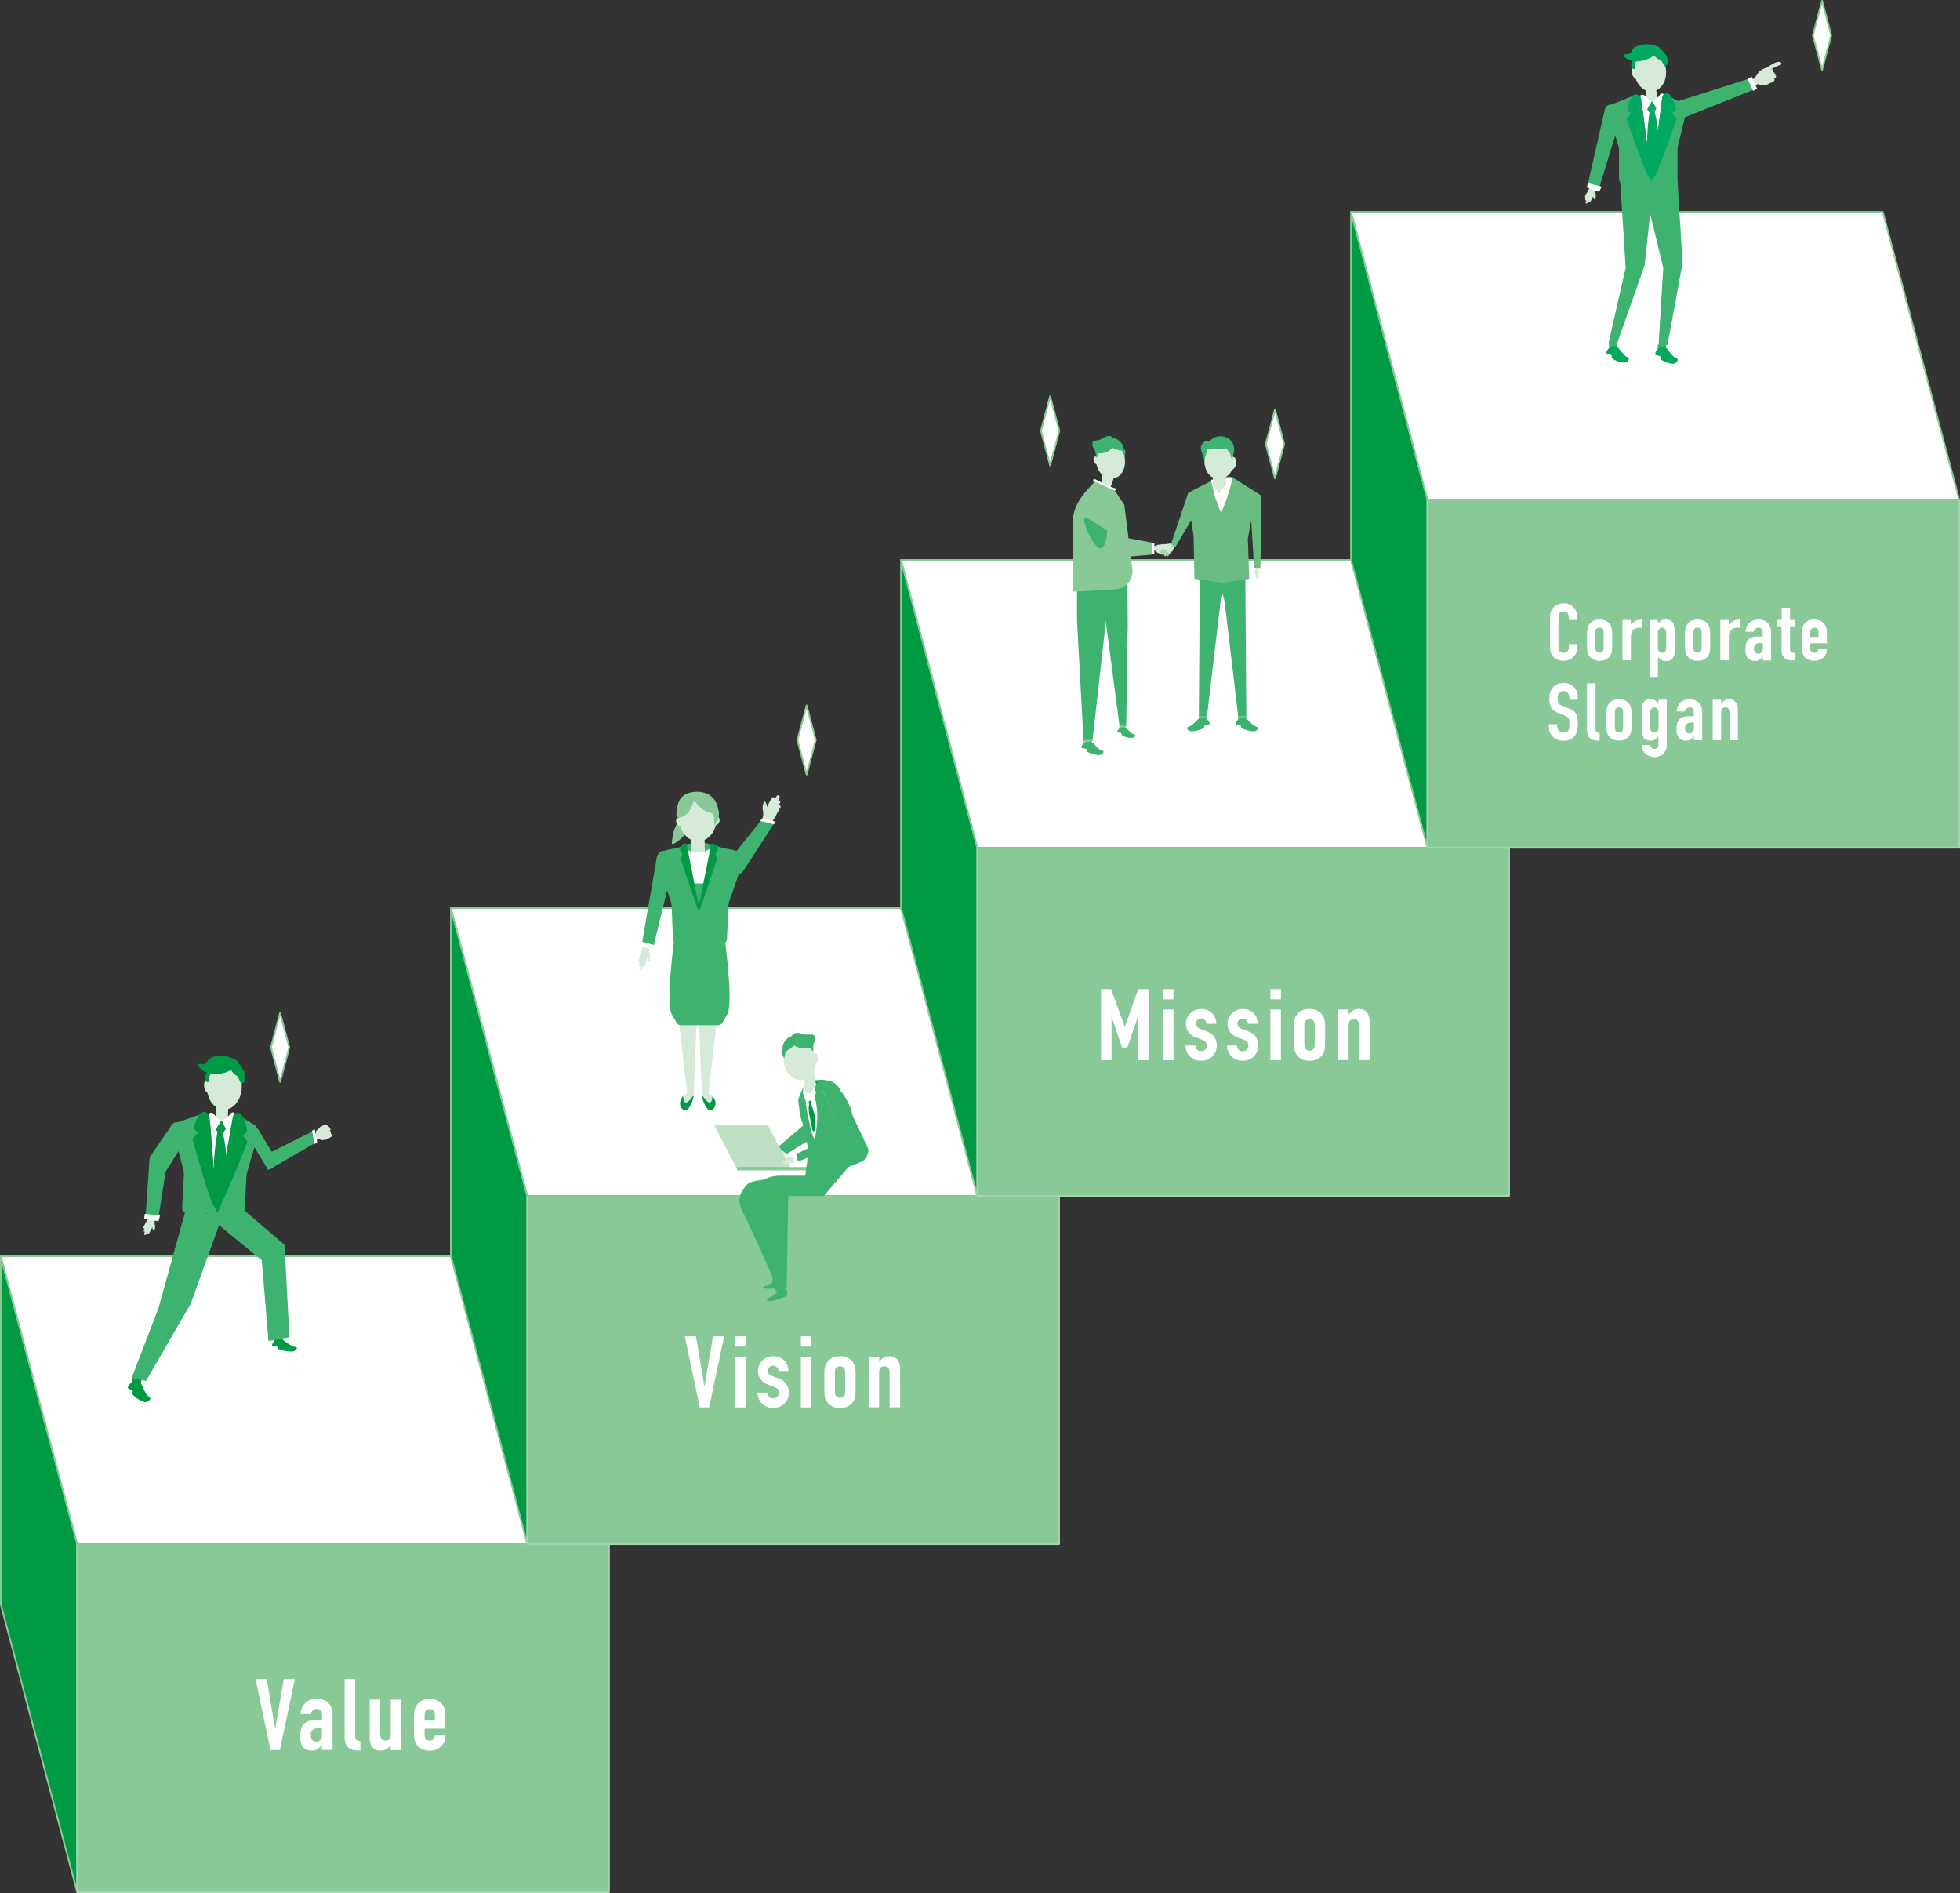<?xml version="1.0" encoding="UTF-8"?>
<svg xmlns="http://www.w3.org/2000/svg" id="_レイヤー_2" data-name="レイヤー 2" viewBox="0 0 285.01 275.21">
  <rect x="0" y="0" width="285.01" height="275.21" fill="#333333" stroke="none"/>
  <defs>
    <style>
      .cls-1, .cls-2 {
        fill: #fff;
      }

      .cls-1, .cls-3 {
        stroke: #89c997;
      }

      .cls-1, .cls-3, .cls-4 {
        stroke-linecap: round;
        stroke-linejoin: round;
        stroke-width: .25px;
      }

      .cls-5 {
        fill: #f2f2f2;
      }

      .cls-6 {
        fill: #d5ead8;
      }

      .cls-7, .cls-4 {
        fill: #89c997;
      }

      .cls-8 {
        fill: #a5d4ad;
      }

      .cls-9 {
        fill: #bedfc2;
      }

      .cls-10 {
        fill: #00a95f;
      }

      .cls-11, .cls-3 {
        fill: #094;
      }

      .cls-4 {
        stroke: #a5d4ad;
      }

      .cls-12 {
        fill: #69bd83;
      }

      .cls-13 {
        fill: #3eb370;
      }

      .cls-14 {
        fill: #454444;
      }
    </style>
  </defs>
  <g id="_レイアウト" data-name="レイアウト">
    <g>
      <polygon class="cls-3" points="11.23 224.47 .12 182.64 .12 233.26 11.23 275.08 11.23 224.47"></polygon>
      <rect class="cls-4" x="11.23" y="224.47" width="77.32" height="50.61"></rect>
      <polygon class="cls-1" points="88.55 224.47 77.45 182.64 .12 182.64 11.23 224.47 88.55 224.47"></polygon>
    </g>
    <g>
      <polygon class="cls-3" points="76.68 173.86 65.57 132.03 65.57 182.64 76.68 224.47 76.68 173.86"></polygon>
      <rect class="cls-4" x="76.68" y="173.86" width="77.32" height="50.61"></rect>
      <polygon class="cls-1" points="154 173.86 142.89 132.03 65.57 132.03 76.68 173.86 154 173.86"></polygon>
    </g>
    <g>
      <polygon class="cls-3" points="142.12 123.24 131.02 81.42 131.02 132.03 142.12 173.86 142.12 123.24"></polygon>
      <rect class="cls-4" x="142.12" y="123.24" width="77.32" height="50.61"></rect>
      <polygon class="cls-1" points="219.44 123.24 208.34 81.42 131.02 81.42 142.12 123.24 219.44 123.24"></polygon>
    </g>
    <g>
      <polygon class="cls-3" points="207.57 72.63 196.46 30.81 196.46 81.42 207.57 123.24 207.57 72.63"></polygon>
      <rect class="cls-4" x="207.57" y="72.63" width="77.32" height="50.61"></rect>
      <polygon class="cls-1" points="284.89 72.63 273.78 30.81 196.46 30.81 207.57 72.63 284.89 72.63"></polygon>
    </g>
    <polygon class="cls-1" points="264.95 10.16 266.28 5.14 264.95 .12 263.61 5.14 264.95 10.16"></polygon>
    <polygon class="cls-1" points="152.7 67.65 154.04 62.63 152.7 57.61 151.37 62.63 152.7 67.65"></polygon>
    <polygon class="cls-1" points="185.4 69.55 186.73 64.54 185.4 59.52 184.06 64.54 185.4 69.55"></polygon>
    <polygon class="cls-1" points="117.29 112.6 118.62 107.58 117.29 102.56 115.95 107.58 117.29 112.6"></polygon>
    <polygon class="cls-1" points="40.73 157.28 42.06 152.26 40.73 147.24 39.4 152.26 40.73 157.28"></polygon>
    <g>
      <path class="cls-2" d="M229.36,93.66v.51c0,.25-.05.5-.15.72-.1.23-.24.43-.41.61-.18.18-.38.32-.62.42-.24.1-.49.16-.76.16-.23,0-.47-.03-.71-.09-.24-.06-.46-.17-.65-.32s-.35-.35-.47-.6c-.12-.24-.19-.55-.19-.93v-4.54c0-.27.05-.52.14-.75.1-.23.23-.43.41-.6s.39-.3.63-.4.51-.14.81-.14c.58,0,1.04.18,1.4.54.18.18.31.39.41.63.1.24.15.51.15.79v.46h-1.22v-.39c0-.23-.07-.43-.2-.6-.14-.17-.32-.25-.55-.25-.3,0-.51.09-.61.27-.1.18-.15.41-.15.69v4.22c0,.24.05.44.16.6.11.16.3.24.58.24.08,0,.17-.01.26-.04.09-.03.18-.07.26-.13.07-.06.13-.15.18-.26.05-.11.07-.24.07-.41v-.41h1.22Z"></path>
      <path class="cls-2" d="M230.77,92.11c0-.24.02-.46.05-.66.03-.2.09-.38.18-.53.14-.26.35-.46.62-.62.27-.15.59-.23.98-.23s.71.08.98.23c.27.16.47.36.62.62.09.15.15.33.18.53.03.2.05.42.05.66v1.94c0,.24-.02.46-.05.66s-.09.38-.18.53c-.14.25-.35.46-.62.61-.27.15-.59.23-.98.23s-.71-.08-.98-.23c-.27-.15-.47-.36-.62-.61-.09-.15-.15-.33-.18-.53-.03-.2-.05-.42-.05-.66v-1.94ZM231.99,94.23c0,.22.05.39.16.5.11.11.25.17.44.17s.33-.06.44-.17c.11-.11.16-.28.16-.5v-2.31c0-.22-.05-.39-.16-.5-.11-.11-.25-.17-.44-.17s-.33.06-.44.17c-.11.11-.16.28-.16.5v2.31Z"></path>
      <path class="cls-2" d="M235.92,96.02v-5.88h1.22v.63c.25-.22.49-.39.73-.51s.54-.19.89-.19v1.25c-.12-.05-.24-.07-.37-.07s-.27.02-.41.06c-.15.04-.28.11-.4.21-.13.1-.23.23-.31.39s-.12.36-.12.6v3.49h-1.22Z"></path>
      <path class="cls-2" d="M239.86,98.39v-8.25h1.22v.53c.15-.17.31-.31.47-.43.16-.12.39-.17.7-.17.5,0,.86.19,1.07.56.07.13.12.29.16.49.03.19.05.45.05.78v2.24c0,.43-.01.75-.04.94-.05.39-.23.68-.55.87-.16.1-.39.15-.7.15-.24,0-.45-.05-.64-.16-.19-.1-.35-.25-.49-.45h-.02v2.91h-1.22ZM242.29,92.05c0-.24-.05-.43-.14-.58-.1-.15-.25-.22-.46-.22-.18,0-.33.07-.44.2-.11.14-.17.31-.17.53v2.28c0,.19.06.34.17.46.12.12.26.18.44.18.23,0,.39-.07.47-.21.08-.14.13-.3.13-.49v-2.16Z"></path>
      <path class="cls-2" d="M245.02,92.11c0-.24.02-.46.05-.66.03-.2.09-.38.18-.53.14-.26.35-.46.62-.62.27-.15.59-.23.98-.23s.71.08.98.23c.27.16.47.36.62.62.09.15.15.33.18.53.03.2.05.42.05.66v1.94c0,.24-.02.46-.05.66s-.09.38-.18.53c-.14.25-.35.46-.62.61-.27.15-.59.23-.98.23s-.71-.08-.98-.23c-.27-.15-.47-.36-.62-.61-.09-.15-.15-.33-.18-.53-.03-.2-.05-.42-.05-.66v-1.94ZM246.24,94.23c0,.22.05.39.16.5.11.11.25.17.44.17s.33-.06.44-.17c.11-.11.16-.28.16-.5v-2.31c0-.22-.05-.39-.16-.5-.11-.11-.25-.17-.44-.17s-.33.06-.44.17c-.11.11-.16.28-.16.5v2.31Z"></path>
      <path class="cls-2" d="M250.16,96.02v-5.88h1.22v.63c.25-.22.49-.39.73-.51s.54-.19.89-.19v1.25c-.12-.05-.24-.07-.37-.07s-.27.02-.41.06c-.15.04-.28.11-.4.21-.13.1-.23.23-.31.39s-.12.36-.12.6v3.49h-1.22Z"></path>
      <path class="cls-2" d="M256.34,96.02v-.6h-.02c-.16.22-.32.38-.49.5s-.39.17-.69.17c-.14,0-.29-.02-.44-.06-.15-.04-.29-.12-.43-.24-.14-.11-.25-.26-.33-.47s-.13-.47-.13-.79.03-.62.08-.88.16-.46.31-.63c.14-.16.34-.28.59-.37s.56-.12.95-.12h.13s.09,0,.13.01.09.01.14.01.12,0,.18.01v-.61c0-.2-.04-.37-.13-.5-.09-.13-.25-.2-.48-.2-.16,0-.31.05-.44.15-.13.1-.22.25-.26.44h-1.19c.03-.53.22-.95.55-1.28.16-.15.35-.28.58-.36.22-.09.48-.13.76-.13.26,0,.5.04.72.12.22.08.42.19.59.35.16.15.29.35.38.58.1.23.14.5.14.81v4.09h-1.22ZM256.34,93.49c-.14-.02-.25-.03-.34-.03-.26,0-.49.06-.68.18-.19.12-.28.34-.28.65,0,.22.06.41.17.54.11.14.27.21.47.21s.37-.07.49-.2c.12-.13.17-.32.17-.56v-.8Z"></path>
      <path class="cls-2" d="M259.07,90.14v-1.79h1.22v1.79h.76v.93h-.76v3.26c0,.14.01.25.04.32.03.08.07.14.14.17.06.04.14.06.23.07s.21.01.34.01v1.11h-.5c-.28,0-.51-.04-.7-.13-.19-.08-.34-.19-.45-.32-.11-.13-.19-.28-.25-.45s-.08-.33-.08-.48v-3.57h-.61v-.93h.61Z"></path>
      <path class="cls-2" d="M265.66,93.52h-2.42v.8c0,.19.05.33.16.43.11.1.25.15.44.15.23,0,.39-.07.46-.2.08-.13.12-.26.14-.39h1.22c0,.52-.16.94-.49,1.25-.16.16-.35.29-.58.38-.22.09-.48.14-.76.14-.38,0-.71-.08-.98-.23-.27-.15-.47-.36-.62-.61-.09-.15-.15-.33-.18-.53-.03-.2-.05-.42-.05-.66v-1.94c0-.24.02-.46.05-.66.03-.2.09-.38.18-.53.14-.26.35-.46.62-.62.27-.15.59-.23.98-.23.28,0,.53.05.76.14.23.09.42.22.58.38.32.35.48.78.48,1.31v1.62ZM263.23,92.6h1.2v-.67c0-.22-.05-.39-.16-.5-.11-.11-.25-.17-.44-.17s-.33.06-.44.17c-.11.11-.16.28-.16.5v.67Z"></path>
      <path class="cls-2" d="M229.43,101.73h-1.22v-.27c0-.27-.07-.5-.2-.7s-.35-.29-.67-.29c-.17,0-.3.03-.41.09-.1.06-.19.14-.25.23-.06.1-.11.21-.13.34-.02.13-.04.26-.04.4,0,.16,0,.3.02.41.01.11.04.21.09.29.05.08.12.16.21.22.09.06.22.12.38.19l.94.36c.27.1.49.22.66.35.17.14.3.29.4.47.09.19.15.4.18.63.03.24.05.5.05.81,0,.35-.04.67-.11.97-.07.3-.19.55-.35.76-.17.22-.39.39-.66.51-.27.12-.6.19-1,.19-.3,0-.57-.05-.83-.15s-.48-.24-.66-.42c-.18-.18-.33-.38-.44-.62-.11-.24-.16-.49-.16-.77v-.44h1.22v.37c0,.22.07.41.2.58.13.17.35.26.67.26.21,0,.37-.03.49-.09.12-.06.21-.14.27-.25.06-.11.1-.24.11-.39.01-.15.02-.32.02-.5,0-.22,0-.39-.02-.53-.02-.14-.05-.25-.1-.34-.06-.08-.13-.15-.22-.21-.09-.05-.21-.11-.37-.17l-.88-.35c-.53-.21-.88-.48-1.06-.83s-.27-.77-.27-1.29c0-.31.04-.6.13-.88.09-.28.22-.52.4-.72.17-.2.38-.36.64-.48.26-.12.57-.18.93-.18.3,0,.58.05.83.16s.47.25.65.43c.37.37.55.8.55,1.28v.58Z"></path>
      <path class="cls-2" d="M230.79,99.35h1.22v6.6c0,.22.04.38.13.46.08.08.24.13.47.16v1.11c-.28,0-.53-.02-.76-.06s-.42-.13-.58-.25c-.16-.12-.28-.28-.37-.49-.08-.21-.13-.49-.13-.84v-6.68Z"></path>
      <path class="cls-2" d="M233.59,103.7c0-.24.02-.46.05-.66.03-.2.09-.38.18-.53.14-.26.35-.46.62-.62.27-.15.59-.23.98-.23s.71.08.98.23c.27.16.47.36.62.62.09.15.15.33.18.53.03.2.05.42.05.66v1.94c0,.24-.02.46-.05.66s-.09.38-.18.53c-.14.25-.35.46-.62.61-.27.15-.59.23-.98.23s-.71-.08-.98-.23c-.27-.15-.47-.36-.62-.61-.09-.15-.15-.33-.18-.53-.03-.2-.05-.42-.05-.66v-1.94ZM234.82,105.82c0,.22.05.39.16.5.11.11.25.17.44.17s.33-.06.44-.17c.11-.11.16-.28.16-.5v-2.31c0-.22-.05-.39-.16-.5-.11-.11-.25-.17-.44-.17s-.33.06-.44.17c-.11.11-.16.28-.16.5v2.31Z"></path>
      <path class="cls-2" d="M239.96,108.29c0,.14.07.27.17.39.11.12.27.19.47.19s.34-.06.43-.18c.09-.12.13-.27.13-.46v-1.16h-.02c-.14.19-.3.34-.49.45-.19.1-.41.16-.65.16-.51,0-.87-.19-1.07-.56-.07-.13-.12-.29-.16-.49s-.05-.45-.05-.78v-2.24c0-.42.01-.74.04-.94.05-.39.24-.68.56-.87.15-.1.38-.15.68-.15.15,0,.28.02.39.05.11.03.21.07.29.13.09.05.17.12.24.19s.15.15.23.24v-.53h1.22v6.6c0,.2-.03.4-.1.61-.07.21-.18.39-.33.55-.15.17-.34.31-.58.41-.23.1-.51.16-.83.16-.18,0-.38-.03-.58-.09-.2-.06-.38-.16-.55-.29-.18-.13-.33-.31-.45-.53-.12-.22-.21-.5-.25-.85h1.22ZM239.96,105.8c0,.19.04.35.13.49.08.14.24.21.47.21.18,0,.32-.06.44-.18.12-.12.17-.27.17-.46v-2.28c0-.22-.06-.39-.17-.53-.11-.13-.26-.2-.44-.2-.21,0-.36.07-.46.22-.1.15-.14.34-.14.58v2.16Z"></path>
      <path class="cls-2" d="M246.32,107.61v-.6h-.02c-.16.22-.32.38-.49.5s-.39.17-.69.17c-.14,0-.29-.02-.44-.06-.15-.04-.29-.12-.43-.24-.14-.11-.25-.26-.33-.47s-.13-.47-.13-.79.03-.62.08-.88.16-.46.31-.63c.14-.16.34-.28.59-.37s.56-.12.95-.12h.13s.09,0,.13.01.09.01.14.01.12,0,.18.01v-.61c0-.2-.04-.37-.13-.5-.09-.13-.25-.2-.48-.2-.16,0-.31.05-.44.15-.13.1-.22.25-.26.44h-1.19c.03-.53.22-.95.55-1.28.16-.15.35-.28.58-.36.22-.09.48-.13.76-.13.26,0,.5.04.72.12.22.08.42.19.59.35.16.15.29.35.38.58.1.23.14.5.14.81v4.09h-1.22ZM246.32,105.08c-.14-.02-.25-.03-.34-.03-.26,0-.49.06-.68.18-.19.12-.28.34-.28.65,0,.22.06.41.17.54.11.14.27.21.47.21s.37-.07.49-.2c.12-.13.17-.32.17-.56v-.8Z"></path>
      <path class="cls-2" d="M249.05,107.61v-5.88h1.22v.57h.02c.13-.19.28-.34.46-.46s.41-.18.69-.18c.15,0,.3.03.46.08.15.05.29.13.41.25.12.12.22.27.29.45.07.18.11.4.11.67v4.51h-1.22v-4.07c0-.22-.05-.39-.16-.51-.1-.12-.25-.19-.44-.19-.23,0-.39.07-.48.21-.09.14-.13.34-.13.6v3.95h-1.22Z"></path>
    </g>
    <g>
      <path class="cls-2" d="M160.1,154.13v-10.33h1.47l1.97,5.47h.03l1.95-5.47h1.49v10.33h-1.53v-6.28h-.03l-1.52,4.44h-.77l-1.5-4.44h-.03v6.28h-1.53Z"></path>
      <path class="cls-2" d="M169.11,145.28v-1.48h1.53v1.48h-1.53ZM169.11,154.13v-7.36h1.53v7.36h-1.53Z"></path>
      <path class="cls-2" d="M175.43,148.84c0-.25-.09-.44-.25-.57-.16-.12-.33-.19-.53-.19-.24,0-.43.08-.56.23-.13.15-.2.32-.2.51,0,.14.04.27.11.4.07.13.25.25.54.36l.9.35c.57.21.96.5,1.18.87.21.37.32.77.32,1.2,0,.31-.06.6-.17.86-.12.27-.27.5-.47.7s-.44.36-.72.48-.59.17-.92.17c-.62,0-1.14-.19-1.56-.57-.21-.18-.38-.41-.51-.69-.13-.28-.2-.6-.21-.96h1.44c.03.2.1.39.22.57.11.17.32.26.61.26.22,0,.42-.07.59-.21.17-.14.26-.34.26-.59,0-.2-.05-.38-.17-.52-.11-.14-.31-.27-.6-.38l-.74-.26c-.48-.17-.86-.43-1.13-.78-.28-.34-.41-.76-.41-1.25,0-.31.06-.6.18-.86s.29-.5.5-.69c.2-.19.44-.34.71-.44s.56-.15.87-.15.6.05.86.16.49.26.68.45.34.42.45.69.17.55.17.85h-1.44Z"></path>
      <path class="cls-2" d="M181.47,148.84c0-.25-.09-.44-.25-.57-.16-.12-.33-.19-.53-.19-.24,0-.43.08-.56.23-.13.15-.2.32-.2.51,0,.14.04.27.11.4.07.13.25.25.54.36l.9.35c.57.21.96.5,1.18.87.21.37.32.77.32,1.2,0,.31-.06.6-.17.86-.12.27-.27.5-.47.7s-.44.36-.72.48-.59.17-.92.17c-.62,0-1.14-.19-1.56-.57-.21-.18-.38-.41-.51-.69-.13-.28-.2-.6-.21-.96h1.44c.03.2.1.39.22.57.11.17.32.26.61.26.22,0,.42-.07.59-.21.17-.14.26-.34.26-.59,0-.2-.05-.38-.17-.52-.11-.14-.31-.27-.6-.38l-.74-.26c-.48-.17-.86-.43-1.13-.78-.28-.34-.41-.76-.41-1.25,0-.31.06-.6.18-.86s.29-.5.5-.69c.2-.19.44-.34.71-.44s.56-.15.87-.15.6.05.86.16.49.26.68.45.34.42.45.69.17.55.17.85h-1.44Z"></path>
      <path class="cls-2" d="M184.73,145.28v-1.48h1.53v1.48h-1.53ZM184.73,154.13v-7.36h1.53v7.36h-1.53Z"></path>
      <path class="cls-2" d="M188.14,149.24c0-.3.02-.58.06-.83.04-.25.12-.47.23-.67.18-.32.44-.58.77-.77.33-.19.74-.29,1.22-.29s.89.1,1.22.29c.33.19.59.45.77.77.11.19.18.42.22.67.04.25.06.53.06.83v2.42c0,.3-.02.58-.06.83-.04.25-.12.47-.22.67-.18.32-.44.58-.77.77-.34.19-.74.29-1.22.29s-.89-.1-1.22-.29c-.34-.19-.59-.45-.77-.77-.11-.19-.19-.42-.23-.67-.04-.25-.06-.53-.06-.83v-2.42ZM189.67,151.9c0,.28.07.49.2.63.13.14.32.21.55.21s.41-.07.55-.21c.13-.14.2-.35.2-.63v-2.89c0-.28-.07-.49-.2-.63-.14-.14-.32-.21-.55-.21s-.41.07-.55.21c-.14.14-.2.35-.2.63v2.89Z"></path>
      <path class="cls-2" d="M194.58,154.13v-7.36h1.53v.71h.03c.16-.23.35-.42.58-.57.23-.15.51-.23.86-.23.19,0,.38.03.57.09s.36.17.51.31c.15.15.27.33.36.56.09.23.14.51.14.83v5.64h-1.53v-5.09c0-.27-.07-.48-.2-.64-.13-.15-.32-.23-.56-.23-.29,0-.49.09-.6.26s-.17.43-.17.75v4.95h-1.53Z"></path>
    </g>
    <g>
      <path class="cls-2" d="M105.3,194.28l-2.19,10.33h-1.35l-2.18-10.33h1.62l1.22,7.21h.03l1.23-7.21h1.62Z"></path>
      <path class="cls-2" d="M106.88,195.76v-1.48h1.53v1.48h-1.53ZM106.88,204.61v-7.36h1.53v7.36h-1.53Z"></path>
      <path class="cls-2" d="M113.2,199.31c0-.25-.09-.44-.25-.57-.16-.12-.33-.19-.53-.19-.24,0-.43.08-.56.23-.13.15-.2.32-.2.51,0,.14.04.27.11.4.07.13.25.25.54.36l.9.35c.57.21.96.5,1.18.87.21.37.32.77.32,1.2,0,.31-.06.6-.17.86-.12.27-.27.5-.47.7s-.44.36-.72.48-.59.17-.92.17c-.62,0-1.14-.19-1.56-.57-.21-.18-.38-.41-.51-.69-.13-.28-.2-.6-.21-.96h1.44c.03.2.1.39.22.57.11.17.32.26.61.26.22,0,.42-.07.59-.21.17-.14.26-.34.26-.59,0-.2-.05-.38-.17-.52-.11-.14-.31-.27-.6-.38l-.74-.26c-.48-.17-.86-.43-1.13-.78-.28-.34-.41-.76-.41-1.25,0-.31.06-.6.18-.86s.29-.5.5-.69c.2-.19.44-.34.71-.44s.56-.15.87-.15.6.05.86.16.49.26.68.45.34.42.45.69.17.55.17.85h-1.44Z"></path>
      <path class="cls-2" d="M116.46,195.76v-1.48h1.53v1.48h-1.53ZM116.46,204.61v-7.36h1.53v7.36h-1.53Z"></path>
      <path class="cls-2" d="M119.87,199.72c0-.3.02-.58.06-.83.04-.25.12-.47.23-.67.18-.32.44-.58.77-.77.33-.19.74-.29,1.22-.29s.89.1,1.22.29c.33.19.59.45.77.77.11.19.18.42.22.67.04.25.06.53.06.83v2.42c0,.3-.02.58-.06.83-.04.25-.12.47-.22.67-.18.32-.44.58-.77.77-.34.19-.74.29-1.22.29s-.89-.1-1.22-.29c-.34-.19-.59-.45-.77-.77-.11-.19-.19-.42-.23-.67-.04-.25-.06-.53-.06-.83v-2.42ZM121.4,202.37c0,.28.07.49.2.63.13.14.32.21.55.21s.41-.07.55-.21c.13-.14.2-.35.2-.63v-2.89c0-.28-.07-.49-.2-.63-.14-.14-.32-.21-.55-.21s-.41.07-.55.21c-.14.14-.2.35-.2.63v2.89Z"></path>
      <path class="cls-2" d="M126.31,204.61v-7.36h1.53v.71h.03c.16-.23.35-.42.58-.57.23-.15.51-.23.86-.23.19,0,.38.03.57.09s.36.17.51.31c.15.15.27.33.36.56.09.23.14.51.14.83v5.64h-1.53v-5.09c0-.27-.07-.48-.2-.64-.13-.15-.32-.23-.56-.23-.29,0-.49.09-.6.26s-.17.43-.17.75v4.95h-1.53Z"></path>
    </g>
    <g>
      <path class="cls-2" d="M42.88,244.1l-2.19,10.33h-1.35l-2.18-10.33h1.62l1.22,7.21h.03l1.23-7.21h1.62Z"></path>
      <path class="cls-2" d="M46.8,254.43v-.75h-.03c-.2.27-.4.48-.61.62-.21.15-.49.22-.86.22-.18,0-.36-.03-.55-.08-.19-.05-.36-.15-.53-.3-.17-.14-.31-.33-.41-.59-.11-.26-.16-.59-.16-.99s.04-.78.11-1.1.2-.58.39-.79c.18-.2.43-.35.74-.46.31-.1.71-.15,1.19-.15h.17c.06,0,.11,0,.17.01.05,0,.11.01.18.01s.15,0,.23.01v-.77c0-.25-.05-.46-.17-.62-.11-.16-.31-.25-.6-.25-.2,0-.38.06-.55.19-.17.12-.27.31-.32.55h-1.49c.04-.66.27-1.19.69-1.6.2-.19.44-.35.72-.46s.6-.17.95-.17c.32,0,.62.05.9.15.28.1.53.24.74.43.2.19.36.44.48.73s.18.63.18,1.02v5.12h-1.53ZM46.8,251.27c-.17-.03-.31-.04-.42-.04-.33,0-.61.08-.85.22-.24.15-.35.42-.35.82,0,.28.07.51.21.68.14.17.34.26.59.26s.46-.08.61-.25c.15-.17.22-.4.22-.7v-1Z"></path>
      <path class="cls-2" d="M50.12,244.1h1.53v8.25c0,.28.05.47.16.57.1.1.3.17.59.2v1.39c-.35,0-.67-.03-.95-.08-.28-.05-.52-.16-.72-.31-.2-.15-.35-.35-.46-.62-.11-.27-.16-.62-.16-1.05v-8.36Z"></path>
      <path class="cls-2" d="M58.33,247.08v7.36h-1.53v-.71h-.03c-.16.23-.35.42-.58.57-.23.15-.51.22-.86.22-.19,0-.38-.03-.57-.09-.19-.06-.36-.17-.51-.31-.15-.14-.27-.33-.36-.56-.09-.23-.13-.5-.13-.83v-5.64h1.53v5.09c0,.27.06.48.2.64.13.16.32.23.56.23.29,0,.49-.09.6-.26.11-.17.17-.42.17-.75v-4.95h1.53Z"></path>
      <path class="cls-2" d="M64.77,251.31h-3.03v1c0,.23.07.41.2.54.13.13.32.19.55.19.29,0,.48-.08.58-.25.1-.16.15-.33.17-.49h1.53c0,.65-.21,1.17-.62,1.57-.2.2-.44.36-.72.48s-.6.17-.95.17c-.48,0-.89-.1-1.22-.29-.34-.19-.59-.45-.77-.77-.11-.19-.19-.42-.23-.67-.04-.25-.06-.53-.06-.83v-2.42c0-.3.02-.58.06-.83.04-.25.12-.47.23-.67.18-.32.44-.58.77-.77.33-.19.74-.29,1.22-.29.35,0,.67.06.95.17.29.12.53.28.73.48.4.43.6.98.6,1.64v2.03ZM61.74,250.15h1.5v-.84c0-.28-.07-.49-.2-.63-.14-.14-.32-.21-.55-.21s-.41.07-.55.21c-.14.14-.2.35-.2.63v.84Z"></path>
    </g>
    <g>
      <g>
        <path class="cls-6" d="M47.57,165.61s-.72.21-.89.12c-.17-.09-.33-.19-.33-.19l-.33.19-.41-.77.32-.19s-.09-.3.25-.56.54-.38.54-.38l1.01,1.5"></path>
        <path class="cls-6" d="M47.41,163.53l.17.31s.01.03.01.04h0c.06-.04.14-.02.17.04l.17.31c.03.06,0,.14-.06.18h0s.02.02.03.03l.17.31s.02.1-.01.14c0,0,0,.01.01.02l.1.2c.03.06,0,.14-.06.18l-.65.38c-.06.04-.14.02-.17-.04l-.1-.2s-.02-.04-.01-.07c-.02-.01-.04-.03-.05-.05l-.17-.31s-.02-.06,0-.09c-.03,0-.05-.03-.07-.06l-.17-.31s-.02-.06,0-.09c-.03,0-.05-.03-.07-.06l-.17-.31c-.03-.06,0-.14.06-.18l.71-.42c.06-.04.14-.02.17.04Z"></path>
        <path class="cls-6" d="M47.36,165.46h0c.06.11.21.15.33.08l.44-.26c.12-.07.17-.22.11-.34h0c-.06-.11-.21-.15-.33-.08l-.44.26c-.12.07-.17.22-.11.34Z"></path>
        <path class="cls-6" d="M47.16,165.09h0c.08.15.27.19.42.1l.38-.22c.16-.09.22-.29.14-.43h0c-.08-.15-.27-.19-.42-.1l-.38.22c-.16.09-.22.29-.14.43Z"></path>
        <path class="cls-6" d="M46.68,164.17h0c.08.15.27.19.42.1l.38-.22c.16-.09.22-.29.14-.43h0c-.08-.15-.27-.19-.42-.1l-.38.22c-.16.09-.22.29-.14.43Z"></path>
        <path class="cls-6" d="M46.92,164.63h0c.08.15.27.19.42.1l.65-.39c.06-.04.09-.12.06-.18l-.17-.31c-.03-.06-.11-.08-.17-.04l-.65.39c-.16.09-.22.29-.14.43Z"></path>
        <path class="cls-6" d="M46.79,163.78c.01.24.07.4.13.51.08.16.18.23.15.32-.03.08-.15.13-.24.13-.32,0-.47-.64-.48-.67"></path>
        <path class="cls-6" d="M46.77,163.75c.01.24.05.38.1.49.08.16.18.24.15.32-.03.08-.15.13-.23.13-.31,0-.45-.64-.46-.67"></path>
      </g>
      <path class="cls-6" d="M20.87,178.37c-.04.08-.02.19.06.23.03.01.06.02.09.02l-.11.21c-.04.08-.02.19.06.23.04.02.08.02.12,0l-.13.24c-.04.08-.02.19.06.23.08.04.18,0,.22-.08l.19-.35c-.04.08-.02.19.06.23.08.04.18,0,.22-.08l.45-.85c0,.08,0,.16.03.25.03.08.11.26.19.25.08-.01.13-.22.15-.31.04-.19.03-.34.01-.45-.03-.1-.06-.23-.06-.39,0-.29.09-.52.15-.64l-.79-.42s-.29.39-.52.81c-.04.07-.06.13-.09.18h0s-.37.69-.37.69Z"></path>
      <g>
        <g>
          <g>
            <ellipse class="cls-6" cx="32.63" cy="158.02" rx="3.3" ry="2.53" transform="translate(-126.12 186.92) rotate(-88.65)"></ellipse>
            <path class="cls-6" d="M30.57,157.91c.1.49,0,.92-.25.97-.24.05-.51-.3-.61-.79-.1-.49,0-.92.25-.97.24-.05.51.3.61.79Z"></path>
          </g>
          <polygon class="cls-6" points="33.13 163.02 31.41 162.97 31.52 158.88 33.24 158.92 33.13 163.02"></polygon>
        </g>
        <path class="cls-11" d="M35.5,155.76c-.08-.17-.18-.32-.28-.45-.11-.27-.29-.54-.54-.73,0,0,0,0,0,0l-.07-.29c-.34-.22-1.54-.96-2.88-.78-.53.07-1.16.16-1.5.65-.13.19-.16.37-.34.46-.43.21-.82-.07-.95.06-.11.11-.17.39.32.8.24.2.51.34.8.45-.19.3-.32.61-.29.89.04.3.27.46.48.55l.3-1.3c.88.17,1.86.02,2.6-.3.16-.07.3-.14.44-.21.07.1.13.19.19.27.1.13.19.22.27.3.13.11.33.26.52.36l.54,1.17s.12-.03.24-.33l.19.04s.3-.87-.04-1.58Z"></path>
      </g>
      <polygon class="cls-2" points="31.42 164.15 31.2 164.49 30.58 163.59 31.07 170.04 31.71 164.75 31.42 164.15"></polygon>
      <polygon class="cls-2" points="32.8 164.1 32.98 164.46 33.69 163.63 32.56 169.99 32.44 164.66 32.8 164.1"></polygon>
      <path class="cls-2" d="M32.21,162.91v.02s-.79,1.23-.79,1.23l-.22.34-.62-.9-.07-.11c-.19-.27-.28-.62-.26-.98v-.29s.03-.09.04-.13c.01-.04.03-.07.05-.1.14-.22.45-.3.66-.13.03.02.06.05.09.09.02.03.04.05.06.08.1.13.21.25.33.37.25.25.51.41.72.51,0,0,0,0,0,0,0,0,.01,0,.02,0Z"></path>
      <path class="cls-2" d="M34.21,162.71c-.02.36-.15.7-.36.95l-.21.24-.08.09-.51.59-.07-.14-.18-.36-.58-1.17v-.02s0,0,.01,0c0,0,0,0,0,0,.22-.08.49-.21.76-.43.18-.15.34-.3.47-.46.04-.05.08-.09.11-.14.02-.03.05-.06.08-.08.16-.12.39-.06.49.11,0,.02.02.03.02.05h0s.02.07.02.11l.02.64Z"></path>
      <polygon class="cls-14" points="31.53 176.25 31.51 176.17 31.54 176.17 31.53 176.25"></polygon>
      <path class="cls-13" d="M25.26,163.27l.57-.09.03.19-.02-.2v-.02c1.16-.4,2.32-.81,3.49-1.21.15-.05.3-.1.45-.16l1.6,11.24.43,3.02v.06s.02.05.02.05h0s.05.37.05.37v.03s-.08,0-.08,0c0,0,0,0-.01,0l-5.08-.27c-.21-.31-.23-.57-.23-.57l.26-5.08-.06-.48-.45-1.75-1.25-4.86.31-.26Z"></path>
      <path class="cls-13" d="M25.95,163.2l1.1.47c.44.19.6.81.36,1.38l-3.32,5.26-1.12,7.15-1.79-.76.58-8.45,2.98-4.35c.24-.58.78-.9,1.22-.71Z"></path>
      <polygon class="cls-5" points="35.13 167.97 33.22 168.67 33.04 167.99 34.84 167.33 35.13 167.97"></polygon>
      <path class="cls-13" d="M37.17,163.67l-.04.18.03-.18v-.03c-.93-.57-1.88-1.15-2.82-1.72l-2.18,10.99-.59,2.96v.06s-.02.05-.02.05h0s-.02.13-.02.13c-.01.07-.05.13-.1.17-.05.04-.11.07-.19.08l.3.02s0,0,0,0l3.82.2c.18-.29.22-.54.22-.54l.25-5.06.08-.47.97-3.34.79-2.74-.53-.75Z"></path>
      <g>
        <polygon class="cls-11" points="39.92 195.47 41.22 195.36 41.07 194.43 39.77 194.53 39.92 195.47"></polygon>
        <path class="cls-11" d="M40.22,194.85c.06-.02.43-.16.82-.07.21.05.23.12.7.44.41.29.62.43.86.51.33.11.49.09.55.19.1.17-.2.5-.57.55-.28.04-1.16,0-1.88-.26-.48-.17-.03-.41-.5-.45-.36-.03-.5.02-.59-.07-.18-.17.1-.66.62-.85Z"></path>
      </g>
      <g>
        <rect class="cls-11" x="19.14" y="200.41" width="1.33" height="1.33" transform="translate(-8.24 401.17) rotate(-166.4)"></rect>
        <path class="cls-11" d="M19.59,200.85c.07,0,.49-.06.82.2.17.14.17.23.45.83.25.52.38.79.57.98.25.26.42.29.43.44.01.26-.44.6-.81.54-.29-.05-1.1-.41-1.66-1-.38-.4.17-.56-.26-.77-.33-.16-.49-.15-.53-.29-.09-.29.42-.84,1-.92Z"></path>
      </g>
      <polyline class="cls-13" points="27.08 175.63 23.05 190.16 19.16 200.3 21.23 200.77 27.73 189.55 32.22 177.1"></polyline>
      <polyline class="cls-13" points="29.9 176.53 38.06 183.22 39.04 194.96 42.09 194.42 41.37 180.98 35.32 175.78"></polyline>
      <polyline class="cls-2" points="21.05 176.48 20.96 177.17 23.04 177.55 23.28 176.69"></polyline>
      <g>
        <g>
          <path class="cls-13" d="M38.05,167.11l.77,2.76c.08.41.75-.03,1.06-.26l6.2-3.6-.34-1.68-6.72,3.36c-.31.22-1.05-.99-.97-.58Z"></path>
          <polygon class="cls-2" points="45.37 164.38 45.75 166.36 46.12 166.03 45.76 164.17 45.37 164.38"></polygon>
        </g>
        <path class="cls-13" d="M38.88,169.88l-2.59-4.24.73-1.52c.12-.24.31-.28.43-.07l2.37,3.88-.94,1.96Z"></path>
      </g>
      <path class="cls-11" d="M32.91,169.76c0,.38-.03.77-.06,1.15-.13,1.77-.45,3.43-.77,4.4-.13.4-.26.69-.37.82-.02.02-.03.04-.05.05-.03.02-.05.03-.07.03,0,0,0,0-.01,0-.12-.01-.21-.3-.28-.76-.09-.65-.15-1.63-.19-2.68,0-.1,0-.19-.01-.29-.04-.86-.05-1.67-.03-2.41.03-1.55.16-2.8.27-3.65.11-.89.24-1.64.35-2.17l.59-.11c.23.89.47,2.07.59,3.48.05.67.08,1.39.06,2.15Z"></path>
      <path class="cls-11" d="M31.5,175.85l-.03-.03s0,0,0,0c0,0,0-.01-.01-.02-.04-.05-.12-.16-.29-.37h0c-.05-.06-.1-.13-.17-.22-.5-.64-3.02-9.64-3.02-9.64l.76-.86-.55-.64c.03-.16.06-.31.1-.48.15-.59.41-1.12.7-1.57.03-.04.06-.08.09-.11.33-.36.86-.33,1.16-.02.01.01.02.02.03.03.01.02.03.03.04.05.09.12.15.27.17.45l.09,1.13v.07s.23,3.01.23,3.01l.26,3.4h0s.42,5.59.42,5.59v.16s.01,0,.01,0v.05Z"></path>
      <path class="cls-11" d="M35.98,166s-3.41,8.68-3.97,9.26c-.02.02-.03.03-.05.05-.11.11-.2.2-.26.27h0c-.1.11-.16.17-.2.21h0s-.02.02-.02.02c0,0,0,0,0,0l-.02.02v-.05s.02-.03.02-.03h0s.02-.12.02-.12l1.06-5.96.36-2.04h0s.64-3.6.64-3.6v-.03s.01-.04.01-.04l.04-.24.24-1.32c.04-.22.15-.39.31-.49,0,0,.01-.01.02-.01.01,0,.02-.01.03-.02.33-.19.79-.12,1.01.29,0,0,0,0,0,0h0c.29.53.54,1.15.65,1.84.03.17.04.33.06.48l-.61.58.67.94Z"></path>
      <polygon class="cls-11" points="32.21 162.91 31.42 164.15 31.75 164.82 32.41 164.85 32.8 164.09 32.21 162.91"></polygon>
    </g>
    <g>
      <g>
        <path class="cls-6" d="M118.07,165.24l-3.85,2.37-.83.51c-.09.05-.2.07-.29.03l-.09-.03c-.16-.06-.2-.24-.07-.37l.62-.61,3.42-3.37,1.08,1.47Z"></path>
        <polygon class="cls-13" points="118.2 165.41 114.42 167.75 114.22 167.61 113.57 167.14 113.08 166.79 116.85 163.58 116.99 163.77 118.07 165.24 118.2 165.41"></polygon>
      </g>
      <path class="cls-11" d="M120.99,157.5h0l-.17.3-1.34.52-1.19-.82-.08-.42,1.02-.07c.63-.05,1.25.13,1.76.49Z"></path>
      <g>
        <polygon class="cls-9" points="111.66 163.6 115.05 169.98 107.2 169.98 103.85 163.6 111.66 163.6"></polygon>
        <rect class="cls-7" x="107.16" y="169.65" width="12.98" height=".49" transform="translate(227.3 339.8) rotate(180)"></rect>
      </g>
      <path class="cls-13" d="M114.3,171.38s-4.8-.07-5.61.78c-.8.86-1.79,2.01-.64,4.15,1.15,2.14,4.44,9.7,4.44,9.7h1.07l.74-14.63Z"></path>
      <path class="cls-13" d="M113.26,185.62l-.92.17s.09.62-.28.9c-.36.28-1.22.22-1.07.51.16.29,1.72.11,2.13.04s.13-1.62.13-1.62Z"></path>
      <path class="cls-13" d="M113.42,170.92h4.82l1.52-1.97h4.23l-4.21,4.93h-5.16l-.23,13.25-1.64.49-2.84-14c-.23-.63-.01-1.33.52-1.72h0c.86-.63,1.91-.98,2.98-.98Z"></path>
      <path class="cls-13" d="M113.97,186.35l-1.13.5s.31.77-.07,1.24c-.38.47-1.5.67-1.2.99s2.24-.39,2.74-.62-.34-2.11-.34-2.11Z"></path>
      <ellipse class="cls-6" cx="116.26" cy="154.18" rx="2.3" ry="2.88" transform="translate(-29.09 27.05) rotate(-11.81)"></ellipse>
      <path class="cls-6" d="M117.82,153.9c-.05.49.17.91.47.94.31.03.59-.35.64-.84.05-.49-.17-.91-.47-.94-.31-.03-.59.35-.64.84Z"></path>
      <path class="cls-6" d="M118.31,155.17s.13,1.56.24,1.98c.11.41.32.85.12,1.18-.2.33-1.41,2.47-1.49,1.7-.07-.77-.25-3.81-.25-3.81"></path>
      <path class="cls-13" d="M118.95,156.98s-.54,1.45-.7,1.78c-.16.33-1.01.42-1.05.21-.11-.6-.2-1.34-.2-1.34,0,0-.93,2-.93,2.33s.33,2.58.49,2.95c.55,1.29.77,4.22,1.1,4.06l5.2-1.13"></path>
      <path class="cls-13" d="M126.3,167.14c0-.08-1.13-2.44-2.28-4.85-.25-1.11-.75-2.46-1.77-3.68-.03-.06-.06-.12-.08-.18-.31-.64-.87-1.1-1.53-1.29,0,0,0,0,0,0l-.21-.09.02.04h0c-.1-.02-.2-.03-.31-.04-.35-.02-.83-.05-1.18-.07l2.44,5.66-3.75,4.33-.73,5.07s7.74-2.76,8.54-3.26.85-1.64.85-1.64h0s0,0,0,0Z"></path>
      <path class="cls-13" d="M113.79,152.56c-.07-.4.15-1.12.67-1.57.2-.18.44-.3.7-.39,0-.04,0-.07.03-.11.13-.27.56-.31.69-.33.49-.05.57.15,1.17.23.7.09,1.1-.12,1.33.15.06.08.08.15.1.25.09.38-.07.74-.2.95,0,.33-.03,1.18-.03,1.18l-.46-.61c-.33.1-.89.21-1.51.03-.23-.07-.54-.16-.75-.37-.6.51-.99.75-1.25.84l-.04.1-.21.94s-.21-.44-.38-.78c-.09-.18-.02-.39.14-.51Z"></path>
      <g>
        <path class="cls-6" d="M114.63,168.5l.52-.18s.07-.07.06-.11h0s-.07-.07-.12-.05l-.52.18s-.07.07-.06.11h0s.07.07.12.05Z"></path>
        <polygon class="cls-6" points="113.86 169.02 114.9 168.61 114.81 168.42 113.77 168.83 113.86 169.02"></polygon>
        <path class="cls-6" d="M114.99,168.38c-.14,0-.34-.01-.51-.1-.13-.07-.17-.13-.23-.13-.11,0-.2.2-.08.33.11.12.38.18.64.12"></path>
        <g>
          <polygon class="cls-6" points="113.95 169.18 115.76 168.6 115.63 168.38 113.81 168.96 113.95 169.18"></polygon>
          <path class="cls-6" d="M114.07,169.27l1.61-.51c.06-.02.09-.06.07-.1l-.06-.1s-.08-.05-.14-.03l-1.61.51c-.06.02-.09.06-.07.1l.06.1s.08.05.14.03Z"></path>
          <path class="cls-6" d="M116.24,168.56c-.19.07-.35.14-.47.2-.39.21-.8.48-1.12.41-.05-.01-.1-.03-.15-.06l-.2-.35c0-.06.02-.12.06-.18.11-.15.34-.22,1.12-.41.13-.03.24-.06.35-.09l.4.47Z"></path>
        </g>
      </g>
      <polyline class="cls-2" points="115.27 168.13 115.6 169.04 116.04 168.84 115.82 167.83"></polyline>
      <path class="cls-13" d="M115.75,167.77s6.78-3.13,6.78-3.24.83,1.45.83,1.45l-7.32,2.89-.29-1.09Z"></path>
      <path class="cls-2" d="M117.08,158.94c.04,1.02.17,2.43.56,4.06.19.81.47,2.36.84,2.55.08.04.36-2.14.37-3.21.02-1.47-.32-2.67-.56-3.49"></path>
      <path class="cls-2" d="M116.99,157.63c.11,0,0,.87.37,1.58.28.55.64.81.56.93-.07.09-.36.02-.56-.09-.45-.26-.53-.83-.56-1.02-.08-.56.08-1.4.19-1.4Z"></path>
      <path class="cls-2" d="M118.29,158.19l-.6,1.85s.04.26.21.15c.17-.12.75-1.26.75-1.26l-.17-.73"></path>
      <polygon class="cls-11" points="117.77 159.93 117.53 160.31 117.82 160.68 118.04 160.26 117.77 159.93"></polygon>
      <path class="cls-11" d="M117.7,160.41s-.15.46-.1,1.05c.03.37.34,1.85.56,2.88.04.18.31.17.32-.02.07-.8.14-1.8.05-2.08-.14-.48-.62-1.83-.62-1.83"></path>
    </g>
    <g>
      <path class="cls-6" d="M230.49,28.51c-.04.08-.02.17.06.21.03.01.05.02.08.01l-.1.19c-.04.08-.02.17.06.21.03.02.07.02.11,0l-.12.22c-.04.08-.02.17.06.21.07.04.16,0,.2-.07l.17-.32c-.04.08-.02.17.06.21.07.04.16,0,.2-.07l.41-.78c0,.07,0,.15.03.23.03.08.1.24.17.23.08-.01.12-.2.14-.28.04-.17.03-.31.01-.41-.03-.09-.05-.21-.05-.36,0-.26.08-.47.13-.59l-.72-.38s-.27.35-.47.74c-.03.06-.06.12-.08.16h0s-.34.63-.34.63Z"></path>
      <g>
        <path class="cls-6" d="M257.08,10.22s0,0,0,0c.02.02.04.05.06.07,0,0,0,0,.01.01.04.03.09.05.12.07.07.03.11.05.1.08,0,.01-.01.02-.03.03-.04.03-.11.05-.19.06l-.06-.22-.03-.1Z"></path>
        <path class="cls-6" d="M257.32,10.98l-.06-.24-.02-.06c-.06,0-.12.01-.17,0-.07-.01-.11-.04-.14-.06-.04-.03-.06-.07-.07-.08,0-.02-.02-.04-.02-.05.12-.03.22-.06.33-.09v-.02s0,.01,0,.02c.03,0,.06-.02.08-.03,0,0,0,0,.01,0l-.26-.53s-.09.01-.13.02l-.32.09c-.37.16-.43.22-.6.34-.28.2-.67.9-.77,1.01-.1.11-.58.35-.58.35l.42.87.61-.3s.79.35,1.23.13c.44-.22.72-.35.72-.35l-.27-1.01ZM256.86,10.26h0s-.03.18-.03.18c0-.07.01-.13.03-.16,0,0,0-.01,0-.02Z"></path>
        <path class="cls-6" d="M257.72,10.58l-.66.32-.24-.51.66-.32c.14-.07.31,0,.38.13.03.07.04.15.01.21-.02.07-.07.13-.14.16Z"></path>
        <path class="cls-6" d="M257.27,11.34l-.24-.51.66-.32c.14-.07.31,0,.38.13h0c.07.14,0,.31-.13.38l-.66.32Z"></path>
        <path class="cls-6" d="M257.44,11.69l-.24-.51.66-.32c.14-.07.31,0,.38.13h0c.07.14,0,.31-.13.38l-.66.32Z"></path>
        <path class="cls-6" d="M257.59,12l-.24-.51.28-.14c.14-.07.31,0,.38.13h0c.07.14,0,.31-.13.38l-.28.14Z"></path>
        <polygon class="cls-6" points="257.41 10.54 257.19 10.61 256.95 10.68 256.54 10.81 256.53 10.32 256.76 10.07 256.76 10.07 256.95 9.86 257.17 10.19 257.21 10.26 257.22 10.27 257.29 10.37 257.36 10.48 257.41 10.54"></polygon>
        <path class="cls-6" d="M257.14,10.25c.86-.44,1.38-.69,1.66-.79.07-.02.26-.09.27-.2,0-.1-.12-.18-.15-.2-.07-.05-.23-.11-.52-.04-.57.15-1.38.76-1.52.86"></path>
        <polygon class="cls-6" points="257.22 10.27 257.22 10.27 257.21 10.26 257.22 10.27"></polygon>
      </g>
      <g>
        <g>
          <g>
            <ellipse class="cls-6" cx="239.96" cy="10.39" rx="2.31" ry="2.93" transform="translate(.37 27.26) rotate(-6.51)"></ellipse>
            <path class="cls-6" d="M238.08,10.55c.15.41.1.81-.1.88-.21.08-.5-.2-.65-.61-.15-.41-.1-.81.1-.88.21-.08.5.2.65.61Z"></path>
          </g>
          <rect class="cls-6" x="239.26" y="11.18" width="1.57" height="3.63" transform="translate(.07 27.28) rotate(-6.51)"></rect>
        </g>
        <path class="cls-10" d="M242.28,8.04c-.09-.13-.2-.25-.31-.36-.13-.23-.33-.43-.58-.57,0,0,0,0,0,0l-.1-.25c-.33-.15-1.51-.65-2.71-.32-.47.13-1.03.29-1.27.76-.09.19-.1.34-.25.44-.36.24-.75.04-.86.17-.09.11-.11.37.39.66.24.14.51.24.78.29-.13.28-.21.58-.15.81.07.26.3.37.5.42l.11-1.18c.82.04,1.68-.22,2.32-.6.13-.08.26-.16.37-.24.07.08.14.15.2.21.11.1.2.17.28.23.13.08.33.18.52.25l.63.96s.11-.04.17-.32h.17s.16-.79-.23-1.37Z"></path>
      </g>
      <polygon class="cls-2" points="239.57 15.85 239.39 16.16 238.78 15.39 239.52 21.07 239.87 16.36 239.57 15.85"></polygon>
      <polygon class="cls-2" points="240.83 15.73 241.01 16.04 241.61 15.27 240.87 20.96 240.53 16.25 240.83 15.73"></polygon>
      <path class="cls-2" d="M240.23,14.7v.02s-.67,1.12-.67,1.12l-.18.31-.61-.77-.07-.09c-.18-.23-.29-.54-.29-.85v-.26s0-.08.02-.12c0-.03.02-.06.04-.09.12-.2.39-.28.6-.14.03.02.06.05.08.07.02.02.04.05.06.07.1.11.2.21.32.31.24.21.48.34.68.42,0,0,0,0,0,0,0,0,.01,0,.02,0Z"></path>
      <path class="cls-2" d="M242.05,14.44c0,.32-.1.62-.29.85l-.18.22-.07.09-.44.55-.07-.12-.18-.31-.59-1v-.02s0,0,0,0c0,0,0,0,0,0,.2-.08.44-.21.68-.42.16-.14.3-.28.41-.43.03-.04.07-.09.1-.13.02-.03.04-.05.07-.07.14-.11.36-.07.45.08,0,.01.02.03.02.05h0s.02.06.02.1l.04.57Z"></path>
      <polygon class="cls-10" points="240.23 14.7 239.57 15.85 239.9 16.42 240.51 16.42 240.83 15.72 240.23 14.7"></polygon>
      <path class="cls-10" d="M241.2,20.76c0,.34,0,.68-.02,1.02-.08,1.57-.33,3.05-.6,3.92-.11.36-.22.61-.32.73-.02.02-.03.03-.05.05-.02.02-.05.03-.07.03,0,0,0,0-.01,0-.11,0-.2-.26-.27-.67-.1-.57-.17-1.44-.24-2.37,0-.09-.01-.17-.02-.26-.06-.76-.08-1.48-.09-2.13,0-1.38.08-2.49.16-3.24.08-.79.18-1.46.27-1.93l.53-.11c.23.78.48,1.82.62,3.07.07.59.11,1.23.11,1.9Z"></path>
      <path class="cls-14" d="M236.76,26.5h-1.11c-.2-.26-.23-.48-.23-.48v-.77c.08.07.16.15.25.23.35.32.74.69,1.09,1.03Z"></path>
      <polygon class="cls-14" points="240.23 26.57 240.22 26.5 240.25 26.5 240.23 26.57"></polygon>
      <path class="cls-14" d="M236.18,26.5h-.53c-.2-.26-.23-.48-.23-.48v-1.04l.25.49.51,1.03Z"></path>
      <path class="cls-13" d="M233.81,15.32l.5-.1.03.16-.03-.17h0c1.01-.42,2.01-.82,3.02-1.22.13-.05.26-.1.39-.16l1.91,9.64.51,2.59v.06s.02.05.02.05h0s.06.32.06.32v.03s-.07,0-.07,0h-4.5c-.2-.26-.23-.48-.23-.48v-4.4l-.07-.42-.48-1.5-1.32-4.14.26-.24Z"></path>
      <path class="cls-10" d="M240.18,26.19l-.02-.03s0,0,0,0c0,0,0,0-.01-.01-.04-.05-.12-.13-.28-.31h0c-.05-.05-.1-.11-.16-.18-.48-.54-3.19-8.38-3.19-8.38l.65-.8-.53-.54c.02-.14.04-.28.07-.43.11-.53.32-1.01.57-1.42.02-.04.05-.07.07-.11.28-.33.77-.33,1.06-.07.01,0,.02.02.03.03.01.01.03.03.04.04.09.1.15.23.17.39l.13.99v.06s.35,2.65.35,2.65l.39,3h0s.64,4.93.64,4.93l.02.14h0s0,.05,0,.05Z"></path>
      <path class="cls-13" d="M234.41,15.23l.99.35c.39.14.56.67.38,1.18l-3.36,10.93-1.61-.58,2.56-11.22c.18-.51.65-.81,1.04-.67Z"></path>
      <polygon class="cls-5" points="243.13 19.05 241.42 19.75 241.23 19.16 242.84 18.5 243.13 19.05"></polygon>
      <path class="cls-13" d="M245.43,15.31l-1.44,5.92-.06.42v4.49s-.02.23-.18.49h-3.49s0,0,0,0h-.27c.13-.02.23-.11.25-.23l.02-.11h0s0-.06,0-.06v-.06s.41-2.64.41-2.64l1.48-9.82s0,0,0,0c.88.46,1.77.93,2.65,1.39l-.03.19.03-.16"></path>
      <path class="cls-13" d="M243.17,15.9l.43.95c.17.38.71.51,1.21.28l10.62-4.26-.71-1.56-10.97,3.49c-.49.22-.75.71-.58,1.09Z"></path>
      <polygon class="cls-2" points="254.1 11.38 254.91 13.22 255.5 12.9 254.73 11.17 254.1 11.38"></polygon>
      <g>
        <rect class="cls-13" x="241.06" y="50.1" width="1.21" height="1.21" transform="translate(483.33 101.4) rotate(180)"></rect>
        <path class="cls-10" d="M241.43,50.54c.06-.02.42-.16.77,0,.18.08.2.17.58.64.34.41.51.62.71.75.28.18.44.17.47.3.06.23-.26.62-.61.65-.27.02-1.07-.12-1.69-.53-.42-.27.03-.53-.4-.63-.33-.07-.46-.03-.53-.15-.14-.24.19-.83.69-1.03Z"></path>
      </g>
      <g>
        <rect class="cls-13" x="233.97" y="49.93" width="1.21" height="1.21" transform="translate(469.14 101.07) rotate(180)"></rect>
        <path class="cls-10" d="M234.33,50.38c.06-.02.42-.16.77,0,.18.08.2.17.58.64.34.41.51.62.71.75.28.18.44.17.47.3.06.23-.26.62-.61.65-.27.02-1.07-.12-1.69-.53-.42-.27.03-.53-.4-.63-.33-.07-.46-.03-.53-.15-.14-.24.19-.83.69-1.03Z"></path>
      </g>
      <path class="cls-10" d="M243.81,17.26s-2.71,7.84-3.19,8.38c-.01.02-.03.03-.04.05-.09.11-.17.19-.23.25h0c-.09.1-.14.16-.17.19h0s-.01.02-.02.02c0,0,0,0,0,0l-.02.02v-.05s.01-.03.01-.03h0s.01-.11.01-.11l.69-5.33.24-1.82h0s.42-3.22.42-3.22v-.03s0-.03,0-.03l.03-.21.15-1.18c.03-.2.12-.35.26-.45,0,0,.01,0,.02-.01,0,0,.02-.01.03-.02.29-.18.71-.14.94.21,0,0,0,0,0,0h0c.29.46.55.99.68,1.6.03.14.05.29.07.43l-.53.54.65.8Z"></path>
      <polyline class="cls-13" points="235.6 26.37 236.39 38.94 233.88 49.98 235.13 49.98 239.15 38.59 240.44 26.57"></polyline>
      <polyline class="cls-13" points="238.83 26.43 241.86 38.93 241.17 50.29 242.48 50.14 244.67 38.24 243.92 26.04"></polyline>
      <polyline class="cls-2" points="230.91 26.64 230.73 27.25 232.56 27.88 232.89 27.13"></polyline>
    </g>
    <g>
      <g>
        <polyline class="cls-6" points="101.47 144.26 102.07 159.31 102.98 159.31 104.7 144.26"></polyline>
        <path class="cls-6" d="M102.08,159.34s.66,2,1.02,1.67c.25-.23.52-.79.66-1.13.07-.15.02-.33-.11-.45l-.85-.76"></path>
        <path class="cls-11" d="M102.1,159.31c.08-.12.65,1.05,1.13.97.43-.07.27-.99.44-.86.13.11.49.76.35,1.26-.15.54-.51.81-.82.73-.68-.17-1.19-1.97-1.09-2.1Z"></path>
      </g>
      <g>
        <polyline class="cls-6" points="101.47 144.26 100.87 159.31 99.96 159.31 98.24 144.26"></polyline>
        <path class="cls-6" d="M100.86,159.34s-.66,2-1.02,1.67c-.25-.23-.52-.79-.66-1.13-.07-.15-.02-.33.11-.45l.85-.76"></path>
        <path class="cls-11" d="M100.84,159.31c-.08-.12-.65,1.05-1.13.97-.43-.07-.27-.99-.44-.86-.13.11-.49.76-.35,1.26.15.54.51.81.82.73.68-.17,1.19-1.97,1.09-2.1Z"></path>
      </g>
      <path class="cls-13" d="M98.97,123.23c-.05.21.06.42.2.42l1.13.04.48.02h.41s.76.04.76.04h.46s0,.01,0,.01h.46s1.48.06,1.48.06c-.03-.19-.08-.4-.13-.61-.39-.23-.82-.43-1.3-.57-.13-.04-.27-.07-.41-.1,0,0,0,0,0,0-.19-.04-.38-.06-.57-.08-.15-.01-.3-.01-.45-.01-.1,0-.21,0-.31.02-.17.02-.34.04-.51.08,0,0,0,0,0,0-.14.03-.28.06-.41.1-.48.14-.91.35-1.3.58h0Z"></path>
      <path class="cls-7" d="M101.25,117.18c-.07.74-.27,1.83-.85,3.01-.18.37-.49.79-.84,1.18-.19.22-.4.42-.6.61-.04.04-.08.07-.12.11-.22.19-.44.35-.63.46-.22.12-.41.18-.52.13,0,0,0-.31.07-.74.08-.56.23-1.34.55-1.94.04-.07.08-.14.12-.2.44-.66,1.04-.79,1.29-1.66.22-.77-.09-1.23.28-1.7.29-.37.8-.47,1.18-.5l.07,1.25Z"></path>
      <path class="cls-6" d="M104.38,118.73c-.06-.02-.13-.02-.2,0-.12-1.68-1.28-3-2.7-3-1.46,0-2.66,1.4-2.72,3.15-.07-.02-.13-.02-.19,0-.22.08-.32.41-.2.74.1.3.34.5.55.48.26.91.85,1.64,1.59,1.99l.04,2.91h1.95s-.04-2.9-.04-2.9c.78-.36,1.39-1.16,1.63-2.14.2,0,.41-.2.5-.48.11-.33.02-.67-.2-.74Z"></path>
      <path class="cls-7" d="M104.55,118.33h0c0-.2-.07-.6-.19-1.03-.03-.1-.06-.2-.09-.28-.09-.24-.2-.49-.34-.69-.91-1.35-2.55-1.26-3.02-1.2-.12.01-.26.03-.42.06h0s0,0,0,0c-.42.08-.97.27-1.44.8-.68.76-.68,2.34-.7,2.61l.06-.02s0,.09.01.12c.17.46,1.87-.07,2.35-1.96l.22-.32c.45.71,1.08,1.22,1.64,1.51l.15.08c.33.15.62.22.81.21.08.43.34.62.26,1.11-.03.19.03.68.04.66.66-.93.59-.88.63-1.48"></path>
      <path class="cls-2" d="M103.82,122.9l-.37,5.8-.29,4.48-.81,1.11h-1.04l-.02-.09-.24-1.32-.37-2.03-1.43-7.79c.11.1.27.23.48.37,0,0,0,0,0,0,.42.27,1.03.55,1.78.53.84-.02,1.5-.4,1.92-.73,0,0,0,0,.01-.01.16-.13.29-.24.37-.33Z"></path>
      <polygon class="cls-13" points="102.77 128.43 101.96 132.27 101.62 132.27 101.23 130.7 100.67 128.43 102.77 128.43"></polygon>
      <g>
        <path class="cls-13" d="M95.44,124.76l2.13,6.4.09.46.2,4.93s.04.25.25.53l4.51-.23s0,0,.01,0h.07s0-.04,0-.04l-.07-.34h0s-.01-.06-.01-.06v-.06s-.65-2.87-.65-2.87l-2.35-10.68c-.13.06-.26.13-.38.19-.99.5-1.95.34-2.94.84v.87s-.03-.18-.03-.18"></path>
        <path class="cls-13" d="M96.56,123.7l1.04.23c.41.09.61.64.45,1.22l-2.99,12.31-1.7-.38,2.16-12.5c.17-.58.64-.97,1.05-.88Z"></path>
      </g>
      <g>
        <path class="cls-6" d="M113.48,117.42c.07-.13.03-.28-.09-.35-.04-.02-.09-.03-.14-.03l.18-.32c.07-.13.03-.28-.09-.35-.06-.03-.12-.04-.18-.02l.2-.37c.07-.13.03-.28-.09-.35-.12-.07-.27-.02-.34.11l-.29.53c.07-.13.03-.28-.09-.35-.12-.07-.27-.02-.34.11l-.71,1.29c0-.12,0-.25-.04-.39-.04-.13-.15-.4-.28-.39-.13.02-.21.33-.24.47-.07.28-.05.52-.03.68.04.15.08.35.08.6,0,.44-.15.79-.24.98l1.19.66s.46-.58.81-1.22c.06-.1.1-.19.14-.27h0s.58-1.04.58-1.04Z"></path>
        <path class="cls-13" d="M108.21,124.76l-2.2,6.4-.09.46-.21,4.93s-.04.25-.26.53l-4.67-.23s0,0-.01,0h-.08s0-.04,0-.04l.07-.34h0s.01-.06.01-.06v-.06s.67-2.87.67-2.87l2.44-10.68c.13.06.26.13.4.19,1.03.5,2.02.34,3.05.84v.87s.04-.18.04-.18"></path>
        <path class="cls-13" d="M105.67,126.9l1.2.2c.48.08,1.02-.13,1.21-.47l4.57-7.05-1.96-.33-5.54,6.89c-.19.34.05.68.52.76Z"></path>
        <polygon class="cls-2" points="110.51 119.33 112.53 119.84 112.79 119.46 110.89 118.98 110.51 119.33"></polygon>
        <path class="cls-6" d="M92.85,139.57c-.04.12,0,.24.08.27.03,0,.06,0,.09-.01l-.09.31c-.04.12,0,.24.08.27.04.01.08,0,.12-.03l-.11.35c-.04.12,0,.24.08.27.08.02.18-.05.21-.18l.16-.51c-.04.12,0,.24.08.27.08.02.18-.05.21-.18l.38-1.23c0,.1.02.2.05.31.03.1.13.29.21.25.08-.05.11-.32.12-.44.03-.25,0-.44-.02-.56-.04-.11-.08-.27-.09-.47-.03-.36.04-.68.09-.86l-.82-.25s-.26.59-.45,1.2c-.03.1-.05.18-.07.26h0s-.31,1-.31,1Z"></path>
      </g>
      <path class="cls-11" d="M101.63,132.36h0s-.03-.05-.05-.07c-.02-.03-.04-.06-.06-.1-.3-.45-2.53-7.31-2.53-7.31l.23-.77-.25-.34-.07-.1c0-.13-.01-.26-.01-.39h0c0-.33.28-.6.67-.64.09,0,.17-.02.26-.03h0s.21,1.06.21,1.06l.02.12,1.16,5.82.53,2.65c.01.06-.04.11-.11.11Z"></path>
      <path class="cls-11" d="M101.62,132.36h0s.03-.05.05-.07c.02-.03.04-.06.06-.1.3-.45,2.53-7.31,2.53-7.31l-.23-.77.25-.34.07-.1c0-.13.01-.26.01-.39h0c0-.33-.28-.6-.67-.64-.09,0-.17-.02-.26-.03h0s-.21,1.06-.21,1.06l-.02.12-1.16,5.82-.53,2.65c-.01.06.04.11.11.11Z"></path>
      <path class="cls-13" d="M105.37,136.5h-7.32s-1.29,9.38-.37,10.96l.69,1.19c.14.25.35.39.57.39h5.56c.22,0,.42-.14.57-.39l.69-1.19c.92-1.58-.37-10.96-.37-10.96Z"></path>
      <rect class="cls-2" x="93.18" y="137.13" width="1.92" height=".67" transform="translate(41.46 -20.6) rotate(15.97)"></rect>
    </g>
    <g>
      <polyline class="cls-13" points="156.61 83.25 156.61 90.14 157.56 107.76 158.85 107.76 161.07 88.03 160.85 81.99"></polyline>
      <path class="cls-13" d="M159.82,83.41c.12.2,2.98,22.19,2.98,22.19h.97l.22-14.72-.05-8.66"></path>
      <g>
        <rect class="cls-7" x="157.61" y="107.54" width="1.19" height=".97" transform="translate(316.4 216.06) rotate(180)"></rect>
        <path class="cls-13" d="M157.97,107.9c.06-.02.41-.13.76,0,.18.07.19.14.57.51.33.33.5.49.7.6.28.14.43.13.47.24.06.18-.26.5-.6.52-.26.02-1.05-.1-1.67-.42-.41-.22.03-.43-.39-.51-.32-.06-.46-.03-.53-.12-.14-.19.19-.67.68-.83Z"></path>
      </g>
      <g>
        <rect class="cls-7" x="162.75" y="105.5" width=".96" height=".79" transform="translate(326.47 211.78) rotate(180)"></rect>
        <path class="cls-13" d="M163.05,105.79s.33-.1.61,0c.15.05.16.11.46.41.27.27.4.4.57.48.22.12.35.11.38.2.05.15-.21.4-.48.42-.21.01-.85-.08-1.35-.34-.33-.18.03-.35-.32-.41-.26-.05-.37-.02-.42-.1-.11-.15.15-.54.55-.67Z"></path>
      </g>
      <path class="cls-8" d="M169.43,79.7l-.34.46.42.45c.13.14.35.14.48,0l1-1.27-.48-.37-.73.11-.24.22c-.08.06-.2.15-.38.2-.24.07-.43.04-.45.14-.01.06.04.15.1.19.09.07.2.05.3.03.15-.03.37-.1.64-.24"></path>
      <path class="cls-6" d="M170.52,79.47l-.56-.02c.22-.02.4-.04.4-.04.04,0,.07-.04.06-.09l-.02-.14c0-.11-.04-.14-.15-.13,0,0-.33.03-.63.05h-.44s-.81.1-.81.1l-.43.18-.36-.11-.05.71h.39s.29.47.8.51c.18.02.35.02.5.02l.78.04c.08,0,.15-.06.15-.14h0c0-.1-.02-.18-.11-.18l-.34-.03h0s.68,0,.68,0c.09,0,.15-.07.16-.15h0c0-.1-.02-.18-.14-.18h-.69s0-.03,0-.03h.79c.09,0,.17-.07.17-.16h0c0-.11-.02-.2-.15-.2Z"></path>
      <path class="cls-6" d="M183.01,83.64c0,.06-.02.11-.06.11-.01,0-.02,0-.03-.02v.15c0,.06-.02.11-.05.11-.02,0-.03-.01-.04-.03v.18c0,.06-.02.11-.05.11-.03,0-.06-.05-.07-.11v-.26c0,.06-.03.11-.07.11-.03,0-.06-.05-.07-.11l-.02-.62s-.03.09-.05.14c-.02.04-.08.12-.11.09-.03-.03-.01-.16,0-.22.02-.12.05-.21.07-.26.03-.05.06-.12.09-.21.05-.17.06-.32.05-.41h.35s.04.3.05.6c0,.05,0,.09,0,.13h0s.02.5.02.5Z"></path>
      <rect class="cls-2" x="167.48" y="78.97" width=".38" height="1.56"></rect>
      <polyline class="cls-13" points="181.08 82.71 181.23 104.09 180.04 104.09 178.08 87.48 176.76 81.99"></polyline>
      <g>
        <rect class="cls-12" x="180.02" y="104.09" width="1.22" height=".97" transform="translate(361.26 209.16) rotate(180)"></rect>
        <path class="cls-13" d="M180.39,104.45c.06-.02.42-.13.77,0,.18.07.2.14.59.51.34.33.51.49.72.6.29.14.44.13.48.24.07.18-.26.5-.61.52-.27.02-1.08-.1-1.71-.42-.42-.22.03-.43-.4-.51-.33-.06-.47-.03-.54-.12-.14-.19.19-.67.7-.83Z"></path>
      </g>
      <polyline class="cls-13" points="174.48 82.71 174.33 104.09 175.52 104.09 177.48 87.48 179.07 81.99"></polyline>
      <polygon class="cls-6" points="178.24 71.77 176.37 71.77 176.37 69.14 178.24 68.28 178.24 71.77"></polygon>
      <path class="cls-2" d="M176.01,70.6c-.18.54-.58,1.98.12,3.28.05.09.63,1.15,1.07,1.04.48-.11.74-1.57.31-2.73-.28-.75-.81-1.23-1.13-1.47"></path>
      <path class="cls-2" d="M177.29,71.71c-.27.47-.66,1.29-.77,2.36-.02.22-.24,2.32.4,2.55.72.25,2.65-1.78,2.67-4.05,0-.91-.3-1.64-.55-2.12"></path>
      <path class="cls-6" d="M179.41,67.16c0,1.37-.99,2.48-2.21,2.48s-2.06-1.21-2.06-2.58.16-2.37,2.06-2.38c1.22,0,2.21,1.11,2.21,2.48Z"></path>
      <ellipse class="cls-6" cx="179.07" cy="67.39" rx="1.01" ry=".67" transform="translate(60.2 217.32) rotate(-72.21)"></ellipse>
      <path class="cls-2" d="M177.29,71.69s-.81-1.04-.93-1.3c-.04-.1.06-.32,0-.59-.03-.13-.21-.12-.22,0l-.24.5c-.02.05-.04.11-.04.16l.12.3"></path>
      <path class="cls-2" d="M178.21,69.38s1.08-.07,1.08.05c0,.22-.16,2.02-1.08,2.1-.51.04-.91.27-.91.17,0-.17.92-1.13.92-1.19"></path>
      <path class="cls-6" d="M163.59,66.93c.05,1.49-.72,2.63-1.96,2.63s-2.25-1.21-2.25-2.7,1.01-2.7,2.25-2.7,1.91,1.37,1.96,2.77Z"></path>
      <path class="cls-6" d="M159.73,66.83c.11.31.05.62-.13.69-.18.06-.42-.14-.53-.45s-.05-.62.13-.69c.18-.06.42.14.53.45Z"></path>
      <polyline class="cls-6" points="160.42 68.24 160.06 70.7 161.46 70.92 162.4 68.24"></polyline>
      <path class="cls-2" d="M162.38,71.07c-.43-.13-1.07-.34-1.76-.69-1.2-.6-1.41-.79-1.56-.72-.13.06-.2.23.3.7.81.75,1.94,1.04,2.56,1.17"></path>
      <path class="cls-7" d="M159.2,70.03l-.23.24c-1.8,1.88-3.08,3.49-2.97,6.08v9.68s6.25-.37,6.25-.37c1.49-.09,2.59-1.42,2.41-2.9l-1.17-9.37-1.4-2.09"></path>
      <polyline class="cls-7" points="163.18 78.09 167.57 78.89 167.57 80.63 163.7 80.95"></polyline>
      <polygon class="cls-12" points="179.28 69.43 178.43 72.4 177.56 74.61 176.7 72.34 176.11 69.92 172.78 71.65 170.3 79.05 170.92 79.51 173.21 75.64 173.57 77.89 173.68 84.15 177.73 84.74 181.66 84.15 181.45 78.33 181.95 75.64 182.36 82.53 183.28 82.58 183.44 72.07 179.28 69.43"></polygon>
      <g>
        <rect class="cls-12" x="174.32" y="104.09" width="1.22" height=".97"></rect>
        <path class="cls-13" d="M175.17,104.45c-.06-.02-.42-.13-.77,0-.18.07-.2.14-.59.51-.34.33-.51.49-.72.6-.29.14-.44.13-.48.24-.07.18.26.5.61.52.27.02,1.08-.1,1.71-.42.42-.22-.03-.43.4-.51.33-.06.47-.03.54-.12.14-.19-.19-.67-.7-.83Z"></path>
      </g>
      <path class="cls-13" d="M179.48,65.36l-.02-.03c0-.28-.06-.95-.61-1.42-.63-.53-1.5-.63-2.21-.33-.3.12-.62.39-.76.55-.29-.1-.63-.04-.84.17-.06.06-.12.13-.17.18-.3.36-.27.74-.26.85h.04s-.03.03-.03.03l.52,1.54.44-1.67h2.84v.07s.44.61.44.61l.31.97.33-1.52Z"></path>
      <path class="cls-13" d="M163.53,66.28s.15-.46.12-.59c-.06-.24-.07-.33-.24-.41-.02-.4-.36-1.06-.91-1.38-.22-.13-.46-.2-.71-.23,0-.04-.02-.07-.04-.1-.17-.23-.56-.18-.69-.17-.45.06-.49.27-1.01.47-.62.24-1.02.12-1.17.43-.04.09-.04.17-.04.26,0,.39.21.7.37.88.07.32.26,1.14.26,1.14l.3-.69c.32.03.85.02,1.37-.29.2-.12.46-.27.61-.52.64.37,1.14.39,1.39.42"></path>
      <g>
        <path class="cls-8" d="M168.98,80.36l.27-.31c.06-.07.04-.18-.03-.23h0c-.07-.06-.18-.04-.23.03l-.26.3c-.06.07-.05.18.02.24h0c.07.05.17.05.23-.02Z"></path>
        <path class="cls-8" d="M169.57,80.8l.27-.31c.06-.07.04-.18-.03-.23h0c-.07-.06-.18-.04-.23.03l-.26.3c-.06.07-.05.18.02.24h0c.07.05.17.05.23-.02Z"></path>
        <path class="cls-8" d="M169.89,80.82l.19-.27c.04-.06.02-.14-.04-.18h0c-.06-.04-.14-.02-.18.04l-.18.26c-.04.06-.03.15.04.19h0c.06.04.14.02.18-.04Z"></path>
        <path class="cls-8" d="M169.26,80.63l.35-.39c.07-.09.06-.22-.03-.3h0c-.09-.07-.22-.06-.29.03l-.33.38c-.08.09-.07.23.03.3h0c.09.07.21.06.29-.03Z"></path>
      </g>
      <path class="cls-13" d="M158.09,75.3c-.23-.15-.52.06-.47.32.27,1.3.75,2.22,1.12,2.81.37.58.87,1.37,1.35,1.29.5-.08.84-1.11.92-2.59l-2.92-1.84Z"></path>
    </g>
  </g>
</svg>
